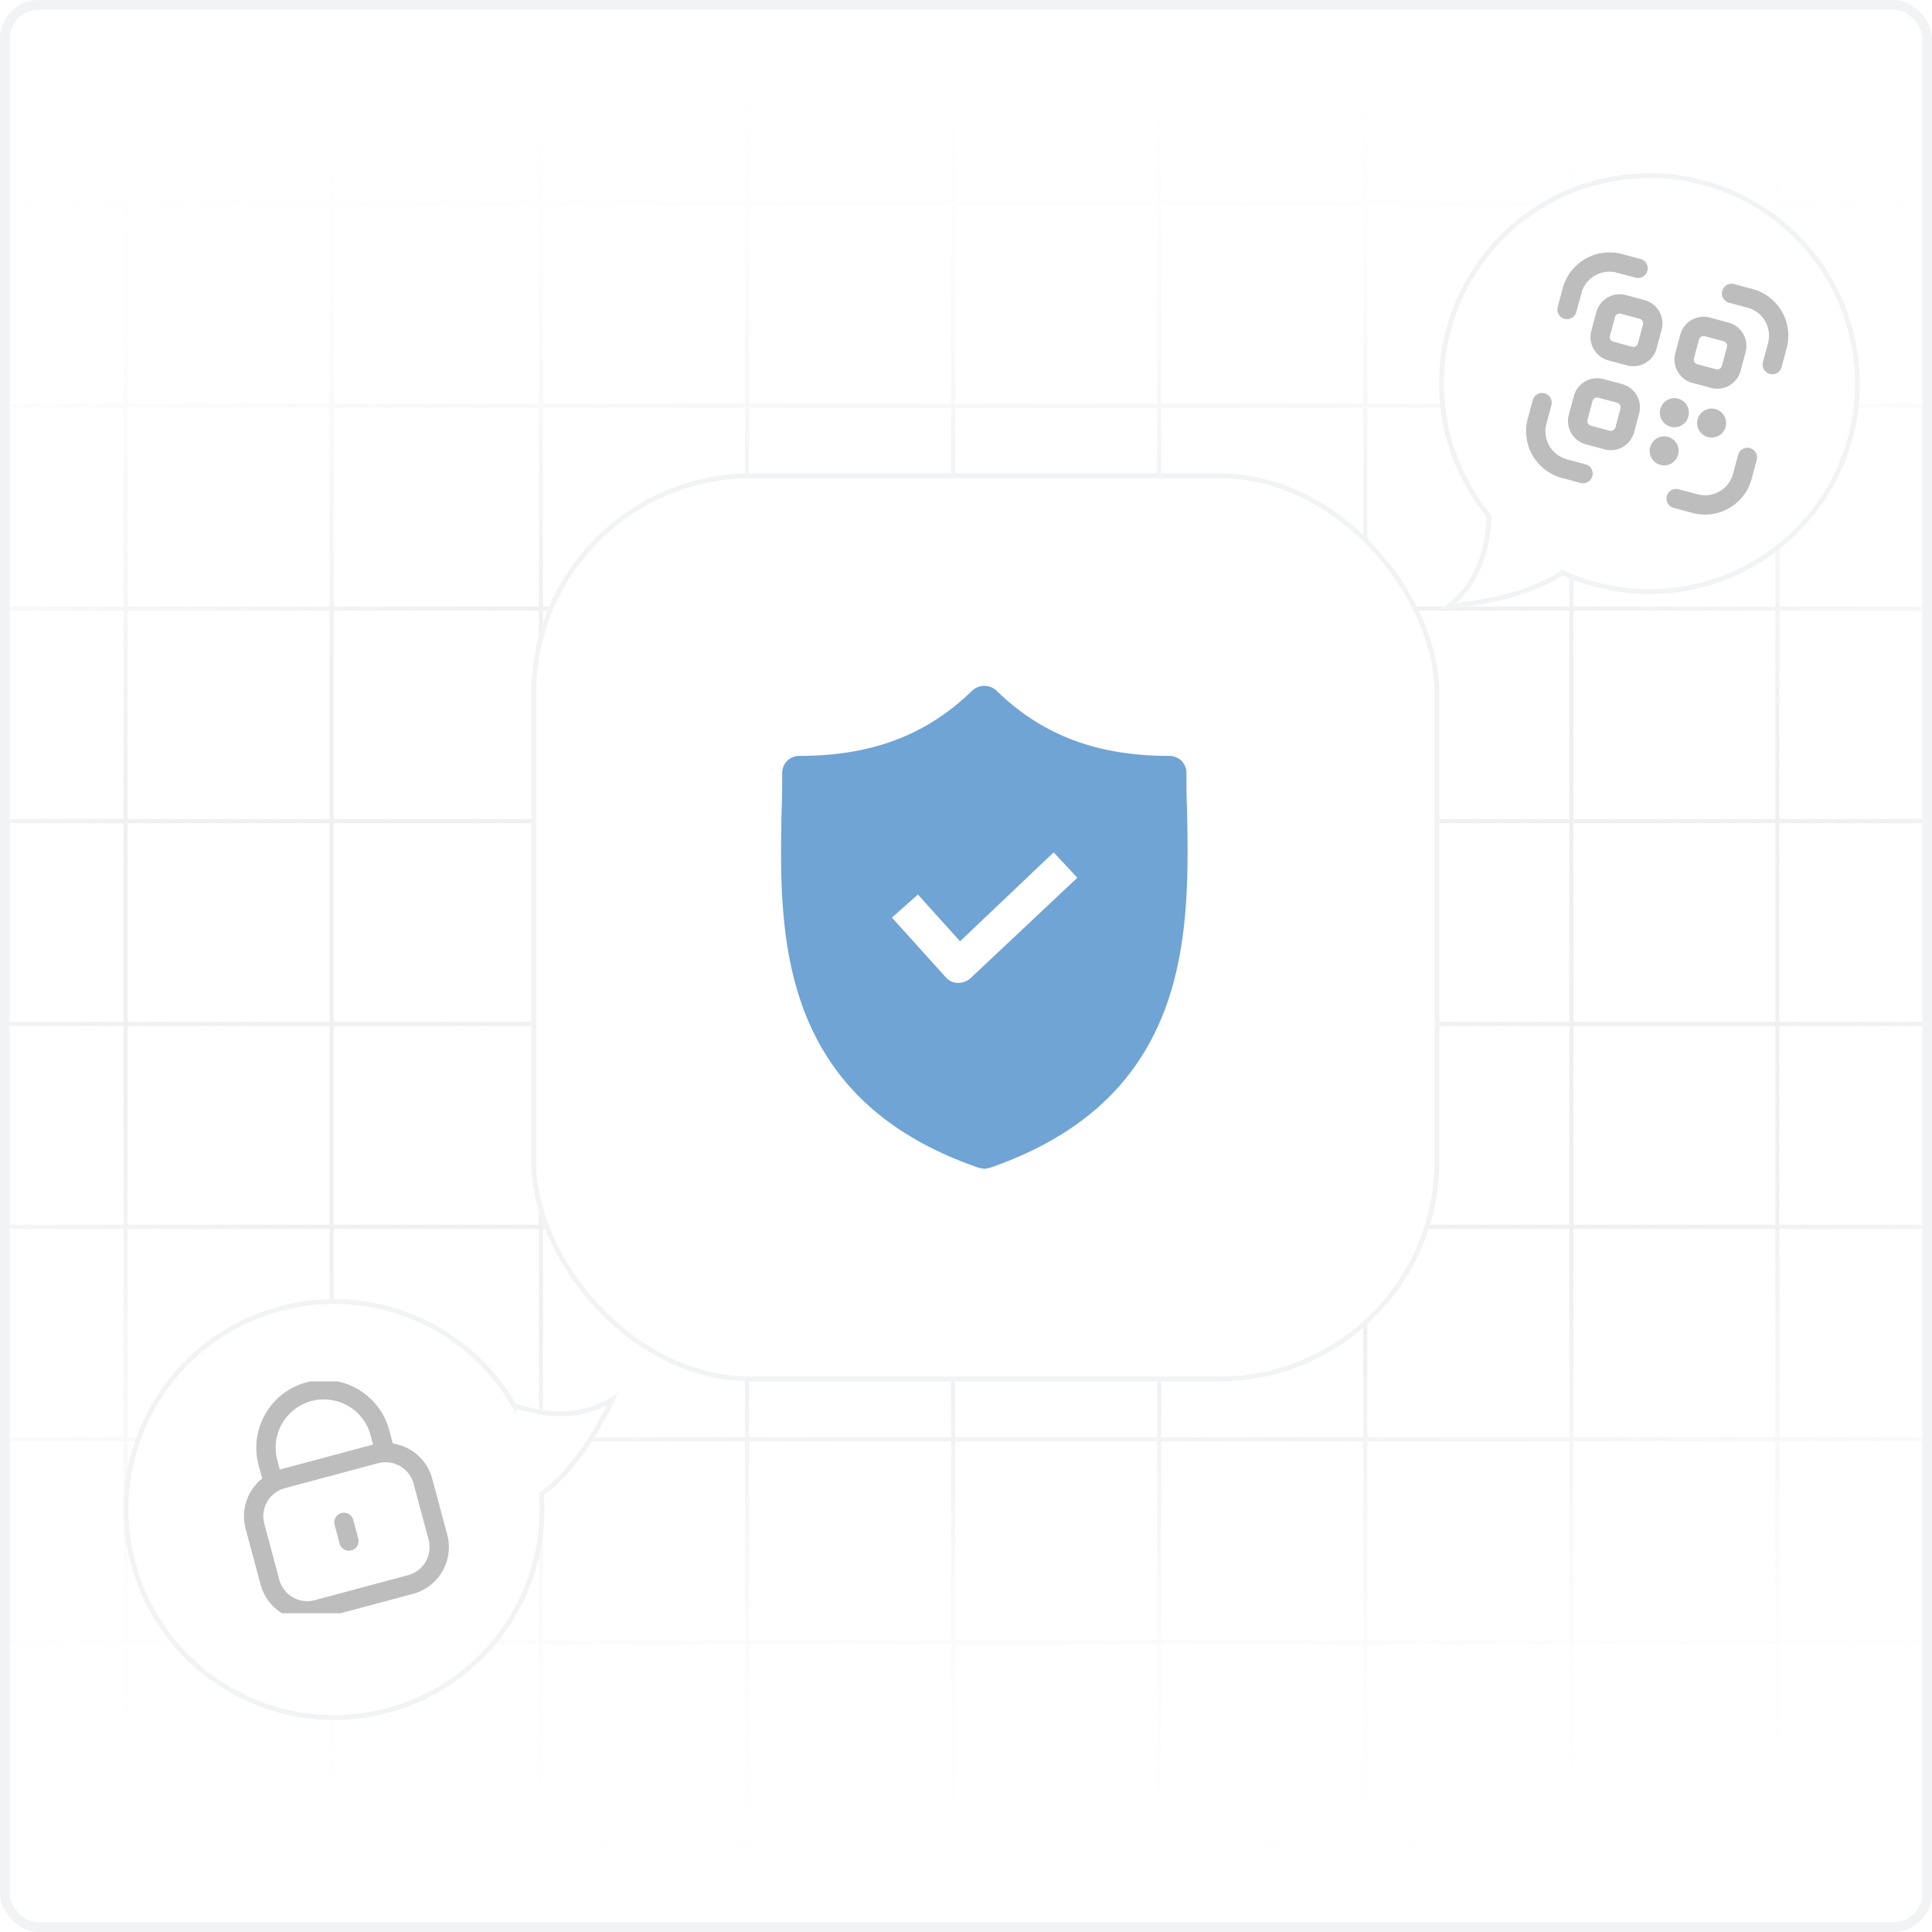 <svg xmlns="http://www.w3.org/2000/svg" width="154" height="154" fill="none"><g clip-path="url(#a)"><rect width="154" height="154" fill="#fff" rx="3.08"/><path stroke="url(#b)" stroke-linecap="round" stroke-linejoin="round" stroke-miterlimit="10" stroke-width=".329" d="M-137.83-.77H292.6m-430.43 16.94H292.6m-430.43 16.17H292.6m-430.43 16.17H292.6m-430.43 16.94H292.6m-430.43 16.17H292.6m-430.43 16.17H292.6m-430.43 16.94H292.6m-430.43 16.17H292.6m-430.43 16.17H292.6m-430.43 16.94H292.6m-430.43 11.55V-21.56M43.12 175.56V-21.56m180.95 197.12V-21.56m-345.474 197.12V-21.56m180.95 197.12V-21.56m180.95 197.12V-21.56m-345.473 197.12V-21.56m180.95 197.12V-21.56m180.95 197.12V-21.56M-88.55 175.56V-21.56M92.4 175.56V-21.56m180.95 197.12V-21.56M-72.124 175.56V-21.56m180.95 197.12V-21.56m180.95 197.12V-21.56M-55.697 175.56V-21.56m180.95 197.12V-21.56M-39.27 175.56V-21.56m180.95 197.12V-21.56M-22.843 175.56V-21.56m180.949 197.12V-21.56M-6.417 175.56V-21.56m180.95 197.12V-21.56M10.01 175.56V-21.56m180.95 197.12V-21.56M26.437 175.56V-21.56m180.949 197.12V-21.56" opacity=".4"/><g filter="url(#c)"><rect width="72.38" height="72.38" x="42.35" y="37.73" fill="#fff" rx="17.547"/><rect width="71.995" height="71.995" x="42.542" y="37.923" stroke="#F2F3F4" stroke-width=".385" rx="17.354"/></g><g clip-path="url(#d)"><path fill="#6FA4D5" d="M94.62 64.58c-.046-1.013-.046-1.98-.046-2.947 0-.782-.598-1.38-1.38-1.38-5.756 0-10.13-1.658-13.766-5.203a1.42 1.42 0 0 0-1.934 0c-3.637 3.545-8.01 5.202-13.766 5.202-.782 0-1.38.599-1.38 1.381 0 .967 0 1.934-.047 2.947-.184 9.668-.46 22.927 15.7 28.498l.46.092.46-.092c16.114-5.57 15.884-18.784 15.7-28.498M77.356 77.977c-.276.23-.599.368-.967.368h-.046c-.368 0-.737-.184-.967-.46l-4.281-4.742 2.071-1.841 3.361 3.729 7.459-7.09 1.887 2.025z"/></g><g filter="url(#e)"><path fill="#fff" d="M129.038 13.989c-9.163 1.346-15.498 9.866-14.152 19.028a16.7 16.7 0 0 0 3.624 8.196c-.087 2.15-.733 5.544-3.729 7.336 0 0 6.132-.238 9.779-2.697a16.7 16.7 0 0 0 9.355 1.318c9.162-1.347 15.498-9.867 14.151-19.03S138.2 12.643 129.038 13.99"/><path stroke="#F2F3F4" stroke-width=".385" d="M129.065 14.179c9.058-1.331 17.48 4.932 18.811 13.99s-4.933 17.479-13.99 18.81a16.5 16.5 0 0 1-9.246-1.302l-.098-.045-.09.06c-1.79 1.207-4.203 1.876-6.184 2.241-.987.182-1.863.288-2.49.348q-.157.014-.291.023c2.563-1.914 3.134-5.068 3.216-7.084l.002-.073-.046-.056a16.5 16.5 0 0 1-3.582-8.102c-1.331-9.057 4.931-17.479 13.988-18.81Z"/></g><g filter="url(#f)"><path fill="#fff" d="M11.933 112.243c4.463-8.114 14.66-11.073 22.774-6.61a16.7 16.7 0 0 1 6.412 6.26c2.046.67 5.452 1.251 8.177-.93 0 0-2.366 5.662-5.945 8.22a16.7 16.7 0 0 1-2.034 9.225c-4.464 8.114-14.66 11.073-22.775 6.609s-11.073-14.66-6.61-22.774"/><path stroke="#F2F3F4" stroke-width=".385" d="M12.101 112.335c-4.412 8.021-1.487 18.101 6.534 22.513 8.02 4.413 18.1 1.488 22.513-6.533a16.5 16.5 0 0 0 2.012-9.119l-.008-.107.088-.063c1.756-1.255 3.226-3.283 4.26-5.011.516-.862.921-1.645 1.197-2.212q.067-.141.123-.264c-2.69 1.732-5.844 1.165-7.761.537l-.07-.023-.036-.063a16.5 16.5 0 0 0-6.339-6.188c-8.02-4.412-18.1-1.488-22.513 6.533Z"/></g><g clip-path="url(#g)"><path fill="#BDBDBD" d="m131.088 23.919-1.488-.399a1.927 1.927 0 0 0-2.357 1.362l-.399 1.487a1.927 1.927 0 0 0 1.361 2.358l1.488.398a1.927 1.927 0 0 0 2.357-1.36l.399-1.488a1.927 1.927 0 0 0-1.361-2.358m-.525 3.447a.385.385 0 0 1-.472.272l-1.487-.399a.385.385 0 0 1-.272-.471l.398-1.488a.385.385 0 0 1 .472-.272l1.487.399a.385.385 0 0 1 .272.471zm4.336 3.154 1.488.399a1.927 1.927 0 0 0 2.357-1.361l.399-1.488a1.93 1.93 0 0 0-1.361-2.357l-1.488-.399a1.927 1.927 0 0 0-2.357 1.361l-.399 1.488a1.927 1.927 0 0 0 1.361 2.357m.525-3.446a.385.385 0 0 1 .472-.272l1.487.398a.385.385 0 0 1 .272.472l-.398 1.487a.385.385 0 0 1-.472.273l-1.487-.4a.385.385 0 0 1-.273-.47zm-6.13 3.539-1.487-.399a1.93 1.93 0 0 0-2.358 1.362l-.399 1.487a1.93 1.93 0 0 0 1.362 2.358l1.487.398a1.93 1.93 0 0 0 2.358-1.361l.398-1.487a1.927 1.927 0 0 0-1.361-2.358m-.525 3.447a.385.385 0 0 1-.471.272l-1.488-.399a.385.385 0 0 1-.272-.471l.399-1.488a.385.385 0 0 1 .471-.272l1.488.398a.385.385 0 0 1 .272.472zm-1.84 3.89a.77.77 0 0 1-.943.545l-1.487-.398a3.855 3.855 0 0 1-2.723-4.715l.399-1.488a.77.77 0 0 1 1.488.398l-.399 1.488c-.33 1.23.403 2.5 1.633 2.83l1.488.398a.77.77 0 0 1 .544.943m13.096-1.273-.398 1.487a3.855 3.855 0 0 1-4.715 2.723l-1.488-.399a.77.77 0 1 1 .399-1.487l1.487.398c1.23.33 2.5-.403 2.829-1.633l.399-1.488a.77.77 0 1 1 1.487.399m2.392-8.925-.399 1.487a.77.77 0 1 1-1.487-.398l.398-1.488c.33-1.23-.403-2.5-1.633-2.829l-1.488-.399a.77.77 0 0 1 .399-1.487l1.487.398a3.855 3.855 0 0 1 2.723 4.716m-18.249-3.296.399-1.487a3.854 3.854 0 0 1 4.715-2.722l1.487.398a.77.77 0 0 1-.398 1.488l-1.488-.399a2.313 2.313 0 0 0-2.829 1.633l-.399 1.488a.77.77 0 1 1-1.487-.399m9.608 11.742a1.155 1.155 0 1 1-2.23-.597 1.155 1.155 0 0 1 2.23.597m2.956-3.592a1.155 1.155 0 1 1-.598 2.232 1.155 1.155 0 0 1 .598-2.232m-4.39.02a1.156 1.156 0 1 1 2.232.599 1.156 1.156 0 0 1-2.232-.6"/></g><g clip-path="url(#h)"><g fill="#BDBDBD" clip-path="url(#i)"><path d="m31.31 115.062-.283-1.06a5.388 5.388 0 0 0-9.875-1.299 5.4 5.4 0 0 0-.538 4.09l.284 1.059a3.85 3.85 0 0 0-1.32 4.001l1.196 4.463a3.86 3.86 0 0 0 4.715 2.722l7.438-1.993a3.853 3.853 0 0 0 2.722-4.715l-1.195-4.463a3.847 3.847 0 0 0-3.143-2.805m-9.208 1.332a3.85 3.85 0 0 1 2.722-4.715 3.85 3.85 0 0 1 4.715 2.722l.2.744-7.438 1.993zm12.06 6.334a2.31 2.31 0 0 1-1.634 2.83l-7.437 1.992a2.31 2.31 0 0 1-2.83-1.633l-1.195-4.463a2.31 2.31 0 0 1 1.633-2.829l7.438-1.993a2.314 2.314 0 0 1 2.83 1.634z"/><path d="M27.215 120.604a.77.77 0 0 0-.544.943l.398 1.488a.77.77 0 0 0 1.488-.399l-.399-1.488a.77.77 0 0 0-.943-.544"/></g></g></g><rect width="153.23" height="153.23" x=".385" y=".385" stroke="#F2F3F4" stroke-width=".77" rx="2.695"/><defs><clipPath id="a"><rect width="154" height="154" fill="#fff" rx="3.08"/></clipPath><clipPath id="d"><path fill="#fff" d="M59.21 54.67h38.5v38.5h-38.5z"/></clipPath><clipPath id="g"><path fill="#fff" d="m125.563 19.25 17.85 4.783-4.783 17.85-17.85-4.783z"/></clipPath><clipPath id="h"><path fill="#fff" d="M17.71 110.11h18.48v18.48H17.71z"/></clipPath><clipPath id="i"><path fill="#fff" d="m15.5 112.583 17.85-4.783 4.783 17.85-17.85 4.783z"/></clipPath><filter id="c" width="89.927" height="89.927" x="33.577" y="28.957" color-interpolation-filters="sRGB" filterUnits="userSpaceOnUse"><feFlood flood-opacity="0" result="BackgroundImageFix"/><feColorMatrix in="SourceAlpha" result="hardAlpha" values="0 0 0 0 0 0 0 0 0 0 0 0 0 0 0 0 0 0 127 0"/><feOffset/><feGaussianBlur stdDeviation="4.387"/><feComposite in2="hardAlpha" operator="out"/><feColorMatrix values="0 0 0 0 0 0 0 0 0 0 0 0 0 0 0 0 0 0 0.08 0"/><feBlend in2="BackgroundImageFix" result="effect1_dropShadow_1220_1595"/><feBlend in="SourceGraphic" in2="effect1_dropShadow_1220_1595" result="shape"/></filter><filter id="e" width="42.781" height="43.981" x="110.086" y="9.188" color-interpolation-filters="sRGB" filterUnits="userSpaceOnUse"><feFlood flood-opacity="0" result="BackgroundImageFix"/><feColorMatrix in="SourceAlpha" result="hardAlpha" values="0 0 0 0 0 0 0 0 0 0 0 0 0 0 0 0 0 0 127 0"/><feOffset/><feGaussianBlur stdDeviation="2.31"/><feComposite in2="hardAlpha" operator="out"/><feColorMatrix values="0 0 0 0 0 0 0 0 0 0 0 0 0 0 0 0 0 0 0.06 0"/><feBlend in2="BackgroundImageFix" result="effect1_dropShadow_1220_1595"/><feBlend in="SourceGraphic" in2="effect1_dropShadow_1220_1595" result="shape"/></filter><filter id="f" width="48.683" height="42.783" x="5.233" y="98.934" color-interpolation-filters="sRGB" filterUnits="userSpaceOnUse"><feFlood flood-opacity="0" result="BackgroundImageFix"/><feColorMatrix in="SourceAlpha" result="hardAlpha" values="0 0 0 0 0 0 0 0 0 0 0 0 0 0 0 0 0 0 127 0"/><feOffset/><feGaussianBlur stdDeviation="2.31"/><feComposite in2="hardAlpha" operator="out"/><feColorMatrix values="0 0 0 0 0 0 0 0 0 0 0 0 0 0 0 0 0 0 0.06 0"/><feBlend in2="BackgroundImageFix" result="effect1_dropShadow_1220_1595"/><feBlend in="SourceGraphic" in2="effect1_dropShadow_1220_1595" result="shape"/></filter><radialGradient id="b" cx="0" cy="0" r="1" gradientTransform="matrix(0 77 -168.137 0 80.465 77)" gradientUnits="userSpaceOnUse"><stop stop-color="#E3E3E3"/><stop offset=".439" stop-color="#BCBCBC" stop-opacity=".538"/><stop offset="1" stop-color="#fff" stop-opacity="0"/></radialGradient></defs></svg>
